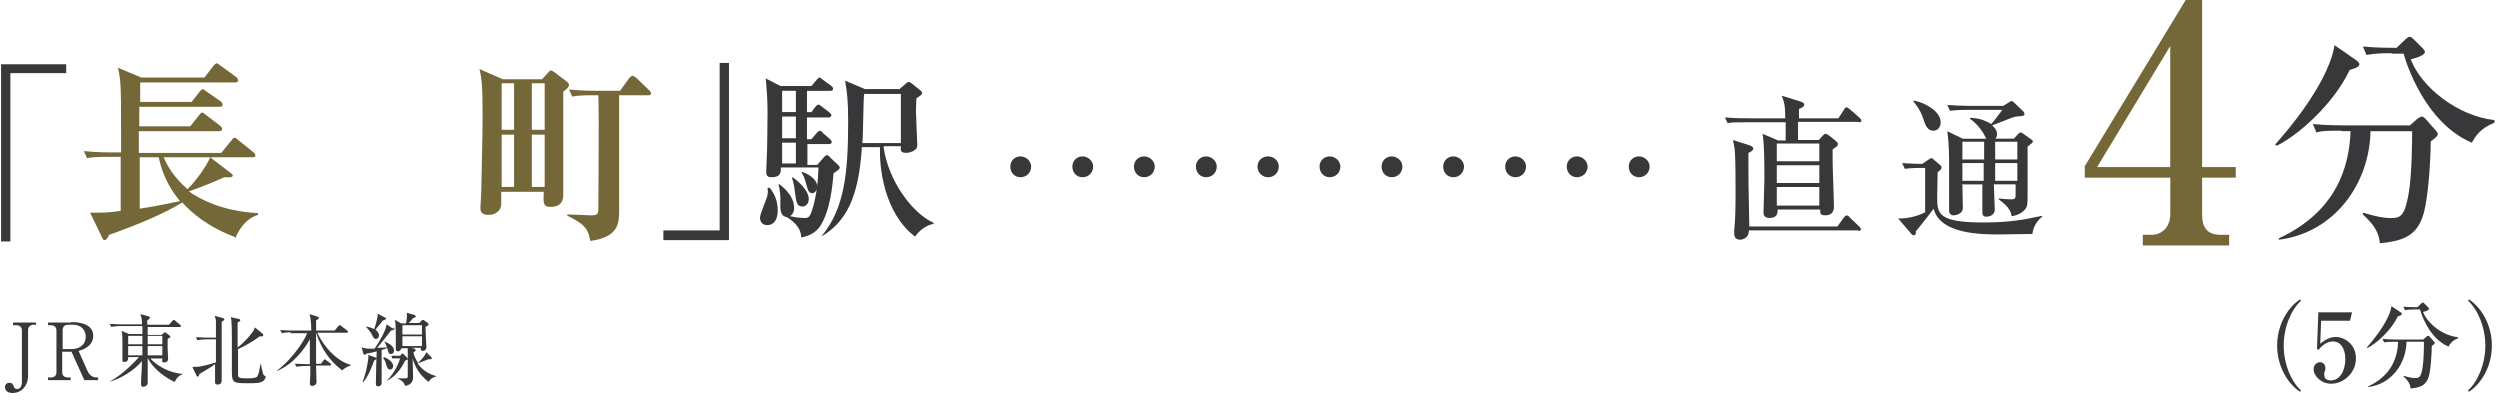 <?xml version="1.0" encoding="utf-8"?>
<!-- Generator: Adobe Illustrator 26.0.1, SVG Export Plug-In . SVG Version: 6.00 Build 0)  -->
<svg version="1.1" id="_レイヤー_2" xmlns="http://www.w3.org/2000/svg" xmlns:xlink="http://www.w3.org/1999/xlink" x="0px"
	 y="0px" viewBox="0 0 56.381 9.043" style="enable-background:new 0 0 56.381 9.043;" xml:space="preserve">
<style type="text/css">
	.st0{fill:#38383A;}
	.st1{fill:#746838;}
</style>
<path class="st0" d="M0.823,7.324H0.763c-0.07,0-0.13,0.04-0.13,0.12V8.473
	c0,0.23-0.15,0.39-0.35,0.39c-0.09,0-0.17-0.04-0.17-0.13
	c0-0.04,0.02-0.1,0.1-0.1c0.05,0,0.08,0.02,0.1,0.09
	C0.324,8.753,0.344,8.773,0.384,8.773c0.08,0,0.11-0.07,0.11-0.17V7.454
	c0-0.08-0.05-0.12-0.13-0.12H0.294V7.274h0.52v0.06L0.823,7.324z"/>
<path class="st0" d="M1.613,7.264c0.22,0,0.49,0.06,0.49,0.31
	c0,0.08-0.03,0.17-0.12,0.24C1.912,7.873,1.842,7.893,1.772,7.913
	L1.972,8.363c0.04,0.09,0.11,0.15,0.21,0.15h0.03v0.06H1.902
	L1.613,7.933H1.403v0.46c0,0.08,0.05,0.12,0.13,0.12h0.06v0.06H1.083
	V8.513h0.06c0.08,0,0.13-0.04,0.13-0.12V7.454
	c0-0.08-0.05-0.12-0.13-0.12H1.083V7.274h0.52L1.613,7.264z M1.423,7.873
	H1.613c0.17,0,0.32-0.09,0.32-0.28c0-0.12-0.07-0.27-0.3-0.27H1.543
	c-0.08,0-0.13,0.04-0.13,0.12V7.873L1.423,7.873z"/>
<path class="st0" d="M3.361,8.053c0.16,0.19,0.45,0.36,0.769,0.38l0,0
	C4.021,8.473,3.971,8.543,3.941,8.613C3.881,8.593,3.491,8.393,3.331,8.073
	c0,0.08,0,0.43,0,0.5c0,0,0,0.05,0,0.06c0,0.06-0.06,0.09-0.1,0.09
	S3.181,8.693,3.181,8.673c0,0,0-0.02,0-0.04c0-0.12,0.02-0.28,0.02-0.49
	C3.041,8.343,2.712,8.553,2.452,8.613l0,0C2.722,8.493,3.091,8.113,3.131,8.053
	H2.891c0,0.06-0.01,0.11-0.09,0.11c-0.04,0-0.04-0.02-0.04-0.04
	s0-0.11,0-0.12c0-0.06,0-0.16,0-0.25c0-0.16,0-0.22-0.02-0.29l0.17,0.07
	h0.3c0,0,0-0.14,0-0.18H2.722c0,0-0.12,0-0.21,0.02L2.472,7.304
	C2.602,7.314,2.722,7.314,2.742,7.314h0.46c0-0.11-0.01-0.17-0.04-0.23
	L3.351,7.134c0,0,0.03,0.01,0.03,0.03c0,0.02-0.04,0.05-0.06,0.06v0.1
	h0.49l0.08-0.09c0,0,0.02-0.02,0.03-0.02c0,0,0.02,0,0.03,0.02
	l0.11,0.09c0,0,0.02,0.02,0.02,0.03c0,0.02-0.02,0.02-0.03,0.02H3.331
	v0.18h0.31L3.701,7.504c0,0,0.01-0.01,0.02-0.01c0,0,0.02,0,0.02,0.01
	l0.08,0.06c0,0,0.02,0.02,0.02,0.03c0,0.02-0.01,0.02-0.06,0.05
	c0,0.04,0,0.09,0,0.22c0,0.03,0.01,0.22,0.01,0.23
	c0,0.06-0.05,0.08-0.09,0.08c-0.05,0-0.05-0.04-0.04-0.09h-0.3
	L3.361,8.053z M2.891,7.574v0.19h0.32V7.574H2.891z M3.211,8.013V7.804H2.891
	v0.21H3.211z M3.661,8.013V7.804H3.331c0,0,0,0.17,0,0.21H3.661z M3.661,7.764
	V7.574H3.331v0.19H3.661z"/>
<path class="st0" d="M4.36,8.273c0,0,0.04,0,0.07,0c0.1,0,0.31-0.06,0.44-0.1
	c0-0.07,0-0.39,0-0.52H4.66c0,0-0.13,0-0.21,0.02L4.42,7.604
	c0.12,0.01,0.26,0.01,0.27,0.01h0.18c0-0.08,0-0.3,0-0.37
	c0-0.05-0.02-0.09-0.03-0.12l0.19,0.05c0,0,0.03,0.01,0.03,0.02
	c0,0.02,0,0.03-0.06,0.06c0,0.14,0,0.29,0,0.48c0,0.23,0,0.45,0,0.679
	c0,0.05,0,0.13,0,0.17c0,0.08-0.06,0.09-0.1,0.09
	c-0.04,0-0.05-0.03-0.05-0.05c0-0.04,0-0.23,0-0.27c0-0.03,0-0.04,0-0.14
	C4.8,8.253,4.73,8.293,4.7,8.313c-0.07,0.04-0.18,0.11-0.2,0.12
	C4.49,8.463,4.48,8.493,4.46,8.493c-0.02,0-0.03-0.01-0.03-0.03
	L4.34,8.283L4.36,8.273z M5.879,8.183c0,0,0.04,0.22,0.06,0.26
	c0,0.01,0.02,0.03,0.05,0.04c0,0,0,0,0,0.02c0,0.03-0.03,0.08-0.07,0.1
	C5.869,8.633,5.809,8.643,5.609,8.643c-0.33,0-0.38,0-0.38-0.25
	c0-0.08,0-0.619,0-0.729c0-0.13,0-0.41-0.02-0.51l0.18,0.04
	c0,0,0.03,0.01,0.03,0.02c0,0.02,0,0.03-0.06,0.06c0,0.16,0,0.19,0,0.56
	c0.17-0.12,0.33-0.33,0.36-0.38c0.02-0.03,0.02-0.05,0.03-0.07
	l0.17,0.14c0,0,0.02,0.02,0.02,0.03c0,0.03-0.03,0.04-0.08,0.03
	C5.729,7.684,5.509,7.814,5.369,7.873c0,0.32,0,0.42,0,0.57
	c0,0.07,0.01,0.09,0.2,0.09c0.06,0,0.2,0,0.23-0.04
	C5.829,8.453,5.849,8.363,5.879,8.193h0.01L5.879,8.183z"/>
<path class="st0" d="M6.568,7.494c0,0-0.13,0-0.21,0.02L6.319,7.444
	c0.12,0.01,0.25,0.01,0.27,0.01h0.43c0-0.06,0-0.26-0.04-0.37
	l0.19,0.06c0,0,0.02,0.01,0.02,0.02c0,0.02,0,0.03-0.06,0.06
	c0,0.01,0,0.15,0,0.23h0.42l0.08-0.1c0,0,0.02-0.02,0.03-0.02
	s0.02,0,0.04,0.02l0.13,0.1c0,0,0.02,0.02,0.02,0.03
	s0,0.02-0.03,0.02H7.158c0.14,0.32,0.46,0.659,0.769,0.729l0,0
	C7.857,8.263,7.807,8.273,7.717,8.353C7.508,8.193,7.388,8.033,7.308,7.903
	C7.178,7.684,7.128,7.504,7.128,7.494l0,0c0,0.11,0,0.19,0,0.21
	c0,0.08,0,0.42,0,0.5H7.238l0.06-0.08c0,0,0.02-0.02,0.03-0.02
	c0,0,0.02,0,0.03,0.02L7.448,8.193c0,0,0.02,0.02,0.02,0.03
	S7.458,8.243,7.438,8.243H7.128c0,0.06,0.01,0.32,0.01,0.37
	c0,0.08-0.08,0.09-0.09,0.09c-0.06,0-0.06-0.04-0.06-0.05
	c0-0.05,0.01-0.14,0.01-0.19c0-0.1,0-0.17,0-0.21H6.898
	c0,0-0.13,0-0.21,0.02L6.648,8.203c0.11,0,0.22,0.01,0.27,0.01h0.07
	c0-0.08,0-0.51,0-0.56C6.878,7.854,6.618,8.223,6.229,8.373l0,0
	C6.648,8.053,6.888,7.624,6.928,7.514H6.538L6.568,7.494z"/>
<path class="st0" d="M8.177,8.613c0.1-0.25,0.13-0.53,0.13-0.55
	c0-0.02,0-0.04,0-0.06l0.16,0.06c0,0,0.02,0,0.02,0.02s0,0.02-0.05,0.05
	C8.397,8.243,8.317,8.473,8.197,8.613H8.187H8.177z M8.887,7.384
	c0,0,0.01,0.01,0.01,0.03c0,0.02-0.02,0.03-0.08,0.04
	C8.757,7.534,8.657,7.664,8.507,7.844c0,0,0.13,0,0.22-0.01
	C8.717,7.804,8.697,7.754,8.667,7.704l0,0C8.767,7.734,8.887,7.814,8.887,7.903
	c0,0.04-0.02,0.08-0.07,0.08c-0.05,0-0.05-0.01-0.08-0.13
	c-0.03,0-0.06,0.02-0.13,0.04c0,0.25,0,0.37,0,0.52c0,0.03,0,0.17,0,0.2
	s0,0.1-0.08,0.1c-0.05,0-0.05-0.04-0.05-0.05
	c0-0.08,0.01-0.619,0.02-0.739C8.457,7.933,8.397,7.953,8.267,7.973
	C8.237,8.003,8.237,8.003,8.227,8.003S8.207,7.993,8.197,7.983L8.157,7.834
	c0,0,0.09,0.03,0.17,0.03c0.01,0,0.11,0,0.12,0
	c0.12-0.17,0.27-0.44,0.27-0.55l0.15,0.1L8.887,7.384z M8.247,7.364
	c0,0,0.11,0.01,0.19,0.06c0,0,0.09-0.24,0.08-0.35l0.17,0.09
	c0,0,0.02,0.01,0.02,0.02c0,0.02-0.02,0.02-0.08,0.05
	C8.567,7.324,8.537,7.344,8.467,7.434c0.02,0.02,0.08,0.06,0.08,0.13
	c0,0.05-0.03,0.08-0.07,0.08c-0.04,0-0.06-0.04-0.07-0.06
	C8.387,7.534,8.337,7.454,8.257,7.374l0,0L8.247,7.364z M8.657,8.053
	c0.12,0.04,0.21,0.13,0.21,0.2c0,0.04-0.02,0.08-0.07,0.08
	c-0.05,0-0.06-0.03-0.09-0.12c-0.01-0.05-0.04-0.11-0.07-0.14H8.647
	L8.657,8.053z M8.936,8.083c0,0-0.08,0-0.09,0L8.827,8.023c0.07,0,0.12,0,0.14,0
	h0.06l0.03-0.04c0,0,0.01-0.01,0.02-0.01c0,0,0.02,0,0.03,0.02
	L9.176,8.063c0,0,0.02,0.02,0.02,0.03c0,0.01,0,0.02-0.06,0.04
	C9.046,8.323,8.916,8.493,8.717,8.593l0,0C8.926,8.383,8.986,8.183,9.026,8.083
	H8.946L8.936,8.083z M9.306,7.854h0.03c0,0,0.04,0.03,0.04,0.04
	c0,0.02-0.03,0.04-0.05,0.05c0,0.07,0.07,0.19,0.1,0.24
	c0.1-0.09,0.16-0.17,0.19-0.24L9.736,8.063c0,0,0,0.01,0,0.02
	c0,0,0,0.02-0.03,0.02c0,0-0.03,0-0.05,0C9.566,8.143,9.506,8.163,9.416,8.193
	C9.516,8.343,9.676,8.443,9.846,8.483l0,0C9.726,8.523,9.696,8.563,9.666,8.613
	c-0.18-0.14-0.3-0.31-0.36-0.53c0,0.07,0.01,0.36,0.01,0.42
	c0,0.04,0,0.17-0.18,0.2C9.116,8.643,9.096,8.593,8.956,8.533l0,0
	c0,0,0.15,0,0.17,0c0.07,0,0.07-0.01,0.07-0.07V7.983c0-0.06,0-0.1,0-0.13
	h-0.14c0,0-0.03,0.07-0.07,0.07c-0.04,0-0.06-0.01-0.06-0.05
	c0-0.03,0-0.26,0-0.31c0-0.09,0-0.27-0.02-0.35l0.14,0.08h0.11
	c0,0,0.02-0.08,0.02-0.15c0-0.03,0-0.05,0-0.09L9.346,7.104
	c0,0,0.03,0.01,0.03,0.03c0,0.02-0.02,0.03-0.06,0.04
	C9.276,7.224,9.256,7.254,9.216,7.284h0.24l0.05-0.05
	c0,0,0.02-0.02,0.03-0.02c0,0,0.02,0,0.03,0.01l0.08,0.06
	c0,0,0.02,0.02,0.02,0.03c0,0.02,0,0.02-0.07,0.06
	c0,0.07,0.02,0.42,0.02,0.46c0,0.05-0.04,0.08-0.08,0.08
	c-0.04,0-0.05-0.03-0.05-0.07H9.276L9.306,7.854z M9.076,7.334v0.21h0.44
	V7.334H9.076z M9.516,7.804V7.584H9.076V7.804H9.516z"/>
<path class="st0" d="M0.234,1.649v3.797H0.024V1.449h1.469v0.2
	C1.493,1.649,0.234,1.649,0.234,1.649z"/>
<path class="st1" d="M5.349,5.366C4.67,5.116,4.31,4.786,4.11,4.566
	C3.711,4.816,3.081,5.076,2.462,5.296C2.442,5.336,2.402,5.416,2.362,5.416
	c-0.03,0-0.04-0.02-0.06-0.06L2.032,4.796c0.06,0,0.09,0,0.18,0
	c0.1,0,0.23,0,0.51-0.04V3.537H2.432c-0.27,0-0.36,0.01-0.47,0.03
	L1.892,3.407c0.26,0.03,0.58,0.03,0.619,0.03h0.22
	c0-1.549,0-1.579-0.07-1.908l0.53,0.22h1.419L4.81,1.489
	c0,0,0.05-0.06,0.07-0.06c0.02,0,0.03,0,0.09,0.05l0.36,0.26
	c0,0,0.04,0.04,0.04,0.07c0,0.04-0.04,0.05-0.07,0.05h-2.138v0.44h1.159
	l0.18-0.23c0,0,0.05-0.06,0.07-0.06c0.02,0,0.06,0.04,0.08,0.05
	l0.33,0.23c0,0,0.04,0.04,0.04,0.07c0,0.04-0.03,0.05-0.07,0.05H3.141
	v0.44h1.149l0.2-0.25c0,0,0.04-0.06,0.07-0.06
	c0.02,0,0.05,0.02,0.08,0.05l0.33,0.25c0,0,0.04,0.04,0.04,0.07
	c0,0.04-0.04,0.05-0.07,0.05H3.131v0.49h1.858L5.22,3.167
	c0,0,0.04-0.06,0.07-0.06s0.05,0.02,0.08,0.05l0.35,0.28
	c0,0,0.04,0.03,0.04,0.07S5.719,3.547,5.689,3.547H4.74l0.47,0.36
	c0,0,0.04,0.03,0.04,0.05c0,0.06-0.13,0.04-0.19,0.04
	C4.88,4.077,4.63,4.187,4.26,4.316c0.22,0.16,0.739,0.45,1.559,0.49
	v0.04c-0.24,0.07-0.41,0.28-0.51,0.52L5.349,5.366z M3.581,3.547H3.151
	v1.159C3.481,4.656,3.621,4.626,4.061,4.536
	C3.921,4.366,3.681,4.047,3.581,3.547z M3.691,3.547
	C3.751,3.687,3.891,3.977,4.23,4.266C4.44,4.057,4.67,3.727,4.74,3.547
	C4.74,3.547,3.691,3.547,3.691,3.547z"/>
<path class="st1" d="M12.703,2.078c0,0.47,0,0.55,0,1.998c0,0.05,0,0.28,0,0.32
	c0,0.06,0,0.27-0.29,0.27c-0.17,0-0.16-0.1-0.15-0.34h-0.959
	c0,0,0,0.25,0,0.28c0,0.1-0.08,0.24-0.29,0.24
	c-0.17,0-0.18-0.09-0.18-0.16c0,0,0.02-0.32,0.02-0.38
	c0-0.17,0.03-1.239,0.03-1.669c0-0.719-0.02-0.859-0.07-1.079l0.53,0.23
	h0.879l0.14-0.15c0,0,0.04-0.05,0.06-0.05c0.02,0,0.05,0.02,0.08,0.04
	l0.29,0.22c0,0,0.04,0.04,0.04,0.07c0,0.04-0.01,0.05-0.15,0.17
	L12.703,2.078z M11.594,1.878h-0.28v1.049h0.28
	C11.594,2.928,11.594,1.878,11.594,1.878z M11.594,3.037h-0.28v1.179h0.28V3.037z
	 M12.284,1.878h-0.29v1.049h0.29C12.284,2.928,12.284,1.878,12.284,1.878z
	 M12.284,3.037h-0.29v1.179h0.29V3.037z M14.642,2.148h-0.679
	c0,0.35,0,1.599,0,1.838c0,0.12,0,0.699,0,0.739c0,0.3,0,0.619-0.649,0.709
	c-0.05-0.25-0.09-0.36-0.52-0.57V4.836c0.09,0,0.46,0.02,0.54,0.02
	c0.13,0,0.16-0.02,0.16-0.15c0-0.669,0.02-1.908,0-2.558h-0.11
	c-0.27,0-0.37,0.01-0.48,0.03l-0.07-0.16
	c0.27,0.03,0.58,0.03,0.629,0.03h0.52l0.21-0.29
	c0,0,0.05-0.05,0.07-0.05s0.06,0.03,0.08,0.04l0.3,0.29
	c0,0,0.04,0.04,0.04,0.07c0,0.04-0.04,0.04-0.07,0.04L14.642,2.148z"/>
<path class="st0" d="M14.961,5.416V5.196h1.269v-3.777h0.21v3.997
	C16.44,5.416,14.961,5.416,14.961,5.416z"/>
<path class="st0" d="M17.35,4.227c0.13,0.15,0.19,0.33,0.19,0.52
	c0,0.04,0,0.33-0.24,0.33c-0.07,0-0.16-0.04-0.16-0.17
	c0-0.08,0.14-0.4,0.16-0.47s0.02-0.12,0.01-0.2h0.03L17.35,4.227z
	 M18.459,3.687l0.12-0.14c0,0,0.05-0.05,0.07-0.05s0.05,0.02,0.08,0.06
	l0.19,0.18c0,0,0.02,0.03,0.02,0.04c0,0.03-0.02,0.05-0.14,0.13
	c-0.02,0.23-0.07,0.839-0.3,1.189c-0.14,0.21-0.35,0.24-0.43,0.26
	c0-0.24-0.22-0.4-0.33-0.46c-0.12-0.02-0.14-0.13-0.14-0.24
	c0-0.03,0-0.17,0-0.2c0-0.02,0-0.11-0.04-0.3h0.02
	c0.13,0.1,0.33,0.28,0.33,0.54c0,0.02,0,0.12-0.09,0.18
	c0.17,0.04,0.31,0.04,0.34,0.04c0.06,0,0.1-0.02,0.14-0.13
	c0.13-0.38,0.15-0.759,0.16-1.009h-0.849c0,0.11,0,0.22-0.21,0.22
	c-0.1,0-0.12-0.05-0.12-0.12c0-0.08,0.02-0.44,0.02-0.51
	c0-0.04,0.01-0.56,0.01-0.829c0-0.34-0.02-0.5-0.04-0.769l0.33,0.17
	h0.699l0.12-0.14c0,0,0.04-0.05,0.06-0.05s0.02,0,0.08,0.05l0.19,0.14
	c0,0,0.04,0.03,0.04,0.06c0,0.04-0.03,0.05-0.06,0.05h-0.53v0.48h0.1
	l0.09-0.12c0,0,0.04-0.05,0.07-0.05c0.02,0,0.05,0.02,0.08,0.05
	l0.16,0.12c0,0,0.05,0.04,0.05,0.07c0,0.04-0.04,0.05-0.07,0.05h-0.48
	v0.49h0.1l0.12-0.14c0,0,0.04-0.05,0.07-0.05
	c0.02,0,0.05,0.02,0.07,0.05l0.16,0.14c0,0,0.04,0.04,0.04,0.06
	c0,0.04-0.04,0.05-0.06,0.05h-0.49v0.47h0.22L18.459,3.687z M17.639,2.048
	v0.48h0.31V2.048H17.639z M17.639,2.628v0.49h0.31V2.628H17.639z M17.949,3.687
	V3.217h-0.31V3.687H17.949z M17.879,3.997c0.28,0.21,0.36,0.38,0.36,0.49
	c0,0.11-0.07,0.17-0.14,0.17c-0.13,0-0.14-0.09-0.17-0.32
	c-0.02-0.17-0.04-0.24-0.07-0.33h0.02L17.879,3.997z M18.089,3.877
	c0.07,0.02,0.34,0.13,0.34,0.33c0,0.08-0.05,0.15-0.11,0.15
	c-0.09,0-0.1-0.08-0.15-0.25c-0.03-0.11-0.05-0.15-0.09-0.21V3.877
	H18.089z M19.927,3.317c0.11,0.779,0.659,1.499,1.129,1.709v0.02
	c-0.18,0.04-0.32,0.15-0.42,0.29c-0.709-0.54-0.809-1.589-0.789-2.018
	h-0.41c-0.07,1.159-0.37,1.689-0.899,2.008h-0.01
	c0.52-0.619,0.6-1.439,0.6-2.588c0-0.43-0.02-0.659-0.07-0.919
	l0.45,0.19h0.779L20.437,1.878c0,0,0.03-0.03,0.05-0.03
	c0.03,0,0.05,0.02,0.07,0.03l0.21,0.17c0,0,0.03,0.03,0.03,0.05
	c0,0.02-0.01,0.04-0.13,0.12c0,0.07-0.01,0.16-0.01,0.29
	c0,0.12,0.03,0.709,0.03,0.749c0,0.03,0,0.09-0.05,0.12
	c-0.07,0.06-0.16,0.07-0.2,0.07c-0.13,0-0.13-0.06-0.12-0.15h-0.38
	L19.927,3.317z M20.317,3.227V2.118h-0.829c-0.02,0.16-0.02,0.939-0.04,1.109
	H20.317z"/>
<path class="st0" d="M23.015,3.997c-0.13,0-0.23-0.1-0.23-0.24
	s0.11-0.23,0.23-0.23s0.24,0.1,0.24,0.23S23.155,3.997,23.015,3.997z"/>
<path class="st0" d="M24.414,3.997c-0.13,0-0.23-0.1-0.23-0.24
	s0.11-0.23,0.23-0.23s0.24,0.1,0.24,0.23S24.554,3.997,24.414,3.997z"/>
<path class="st0" d="M25.803,3.997c-0.13,0-0.23-0.1-0.23-0.24
	s0.11-0.23,0.23-0.23s0.24,0.1,0.24,0.23S25.942,3.997,25.803,3.997z"/>
<path class="st0" d="M27.201,3.997c-0.13,0-0.23-0.1-0.23-0.24
	s0.11-0.23,0.23-0.23s0.24,0.1,0.24,0.23S27.341,3.997,27.201,3.997z"/>
<path class="st0" d="M28.6,3.997c-0.13,0-0.24-0.1-0.24-0.24
	s0.11-0.23,0.24-0.23c0.13,0,0.24,0.1,0.24,0.23S28.74,3.997,28.6,3.997
	z"/>
<path class="st0" d="M29.989,3.997c-0.13,0-0.23-0.1-0.23-0.24
	s0.11-0.23,0.23-0.23s0.24,0.1,0.24,0.23S30.129,3.997,29.989,3.997z"/>
<path class="st0" d="M31.388,3.997c-0.13,0-0.23-0.1-0.23-0.24
	s0.11-0.23,0.23-0.23s0.24,0.1,0.24,0.23S31.528,3.997,31.388,3.997z"/>
<path class="st0" d="M32.777,3.997c-0.13,0-0.23-0.1-0.23-0.24
	s0.11-0.23,0.23-0.23s0.24,0.1,0.24,0.23S32.917,3.997,32.777,3.997z"/>
<path class="st0" d="M34.176,3.997c-0.13,0-0.23-0.1-0.23-0.24
	s0.11-0.23,0.23-0.23s0.24,0.1,0.24,0.23S34.315,3.997,34.176,3.997z"/>
<path class="st0" d="M35.564,3.997c-0.13,0-0.23-0.1-0.23-0.24
	s0.11-0.23,0.23-0.23s0.24,0.1,0.24,0.23S35.704,3.997,35.564,3.997z"/>
<path class="st0" d="M36.963,3.997c-0.13,0-0.23-0.1-0.23-0.24
	s0.11-0.23,0.23-0.23s0.24,0.1,0.24,0.23S37.103,3.997,36.963,3.997z"/>
<path class="st0" d="M41.899,2.748h-1.349V3.157h0.47l0.08-0.09
	c0,0,0.04-0.05,0.07-0.05c0.02,0,0.05,0.02,0.08,0.04l0.14,0.11
	c0,0,0.06,0.05,0.06,0.08c0,0.05-0.06,0.08-0.12,0.12
	c0,0.08,0,0.15,0,0.27c0,0.16,0.03,0.869,0.03,1.009
	c0,0.06,0,0.21-0.2,0.21c-0.12,0-0.11-0.06-0.11-0.13h-0.959
	c0,0.06,0,0.19-0.18,0.19c-0.06,0-0.14-0.02-0.14-0.12
	c0-0.12,0.02-0.6,0.02-0.759c0-0.34,0-0.769-0.04-1.019l0.35,0.15h0.17
	V2.758h-0.929c-0.21,0-0.29,0-0.38,0.02l-0.06-0.13
	c0.21,0.02,0.46,0.02,0.5,0.02h0.859c0-0.29-0.02-0.36-0.08-0.51
	l0.42,0.13c0.06,0.02,0.09,0.04,0.09,0.07
	c0,0.04-0.03,0.06-0.12,0.1c0,0.14,0,0.16,0,0.21h0.889l0.13-0.2
	c0,0,0.03-0.05,0.05-0.05c0.02,0,0.05,0.03,0.07,0.04l0.23,0.2
	c0,0,0.04,0.04,0.04,0.06c0,0.03-0.03,0.04-0.05,0.04L41.899,2.748z
	 M41.899,5.196h-2.458c0,0.2-0.18,0.21-0.2,0.21
	c-0.13,0-0.13-0.11-0.13-0.14c0-0.01,0-0.04,0-0.07
	c0.03-0.27,0.03-0.619,0.03-0.889c0-0.689-0.01-0.819-0.02-0.939
	c-0.01-0.07-0.02-0.12-0.04-0.21l0.38,0.12c0,0,0.08,0.03,0.08,0.07
	c0,0.04-0.04,0.07-0.11,0.1c0,0.06,0,0.13,0,0.24
	c0,0.3,0,0.52,0.02,1.419h1.988l0.15-0.21c0,0,0.04-0.04,0.06-0.04
	c0.02,0,0.05,0.02,0.06,0.04l0.22,0.21c0,0,0.04,0.04,0.04,0.06
	c0,0.03-0.02,0.04-0.05,0.04L41.899,5.196z M41.03,3.237h-0.959v0.4h0.959
	V3.237z M41.03,3.727h-0.959v0.4h0.959V3.727z M41.03,4.217h-0.959v0.42
	h0.959V4.217z"/>
<path class="st0" d="M43.338,3.787c-0.21,0-0.29,0.01-0.38,0.02l-0.06-0.13
	c0.09,0.01,0.4,0.02,0.45,0.02l0.15-0.1c0,0,0.04-0.03,0.06-0.03
	c0.01,0,0.04,0.01,0.05,0.03l0.14,0.12c0,0,0.04,0.03,0.04,0.06
	s-0.02,0.05-0.09,0.11c0,0.09-0.01,0.49-0.01,0.57
	c0,0.36,0.03,0.56,1.029,0.56c0.619,0,0.909-0.06,1.339-0.15v0.02
	c-0.12,0.09-0.21,0.25-0.22,0.39c-0.26,0-0.609,0.01-0.719,0.01
	c-0.43,0-1.359,0-1.509-0.58c-0.17,0.23-0.29,0.37-0.4,0.51
	c0,0.04,0,0.09-0.05,0.09c-0.02,0-0.04-0.02-0.05-0.03l-0.3-0.35
	c0.28,0.01,0.54-0.1,0.609-0.14V3.787H43.348L43.338,3.787z M43.158,2.268
	c0.2,0.03,0.609,0.22,0.609,0.49c0,0.12-0.08,0.19-0.16,0.19
	c-0.14,0-0.18-0.11-0.24-0.29s-0.16-0.3-0.22-0.38h0.01L43.158,2.268z
	 M44.257,4.167c0,0.08,0.01,0.44,0.01,0.52c0,0.15-0.18,0.17-0.21,0.17
	c-0.08,0-0.1-0.07-0.1-0.1c0-0.02,0-0.13,0-0.15c0-0.22,0-0.739,0-0.889
	c0-0.2,0-0.47-0.04-0.759l0.35,0.17h0.53c0,0-0.06-0.11-0.07-0.13
	c-0.11-0.17-0.2-0.25-0.3-0.32V2.658c0.17,0,0.34,0.05,0.48,0.14
	c0.06-0.07,0.08-0.09,0.25-0.32h-0.799c-0.21,0-0.29,0.01-0.38,0.02
	l-0.06-0.13c0.17,0.01,0.33,0.02,0.5,0.02h0.759l0.13-0.08
	c0,0,0.04-0.03,0.06-0.03c0.02,0,0.04,0.02,0.06,0.04l0.2,0.19
	c0,0,0.03,0.03,0.03,0.06c0,0.05-0.05,0.05-0.18,0.06
	c-0.04,0-0.09,0.02-0.55,0.2c0.04,0.04,0.11,0.09,0.11,0.2
	c0,0.06-0.02,0.08-0.04,0.1h0.42l0.1-0.11c0,0,0.03-0.03,0.05-0.03
	s0.04,0.01,0.05,0.02l0.21,0.15c0,0,0.02,0.02,0.02,0.03
	c0,0.02-0.03,0.05-0.06,0.07c-0.02,0.02-0.04,0.03-0.06,0.05
	c0,0.04,0,0.09,0,0.17v0.829c0,0.32,0,0.35-0.07,0.43
	c-0.08,0.08-0.17,0.12-0.29,0.14c-0.02-0.16-0.14-0.27-0.29-0.38
	V4.476c0.08,0.01,0.2,0.02,0.28,0.02c0.1,0,0.1-0.04,0.1-0.1
	V4.157h-0.49c0,0.09,0.02,0.53,0.02,0.57c0,0.11-0.1,0.16-0.19,0.16
	c-0.08,0-0.09-0.05-0.09-0.11c0-0.1,0-0.53,0-0.619h-0.48L44.257,4.167z
	 M44.747,3.597V3.197h-0.49c0,0.06,0,0.33,0,0.4H44.747z M44.257,3.677v0.4
	h0.48c0-0.13,0-0.15,0-0.4h-0.49L44.257,3.677z M45.496,3.597V3.197h-0.5
	v0.4H45.496z M45.496,4.077V3.677h-0.5c0,0.06,0,0.34,0,0.4h0.49H45.496z"/>
<path class="st1" d="M47.005,3.767L49.293,0h0.37v3.767h0.759v0.24h-0.759v0.839
	c0,0.3,0.13,0.45,0.42,0.45h0.19v0.24h-1.948V5.296h0.19
	c0.24,0,0.43-0.17,0.43-0.47V4.007h-1.928V3.767L47.005,3.767z M47.295,3.767
	h1.649V1.039L47.295,3.767z"/>
<path class="st0" d="M53.14,1.359c0,0,0.07,0.05,0.07,0.09
	c0,0.06-0.09,0.09-0.22,0.13c-0.36,0.769-1.179,1.489-1.649,1.709
	l-0.03-0.03c0.4-0.45,0.879-1.059,1.159-1.679
	c0.12-0.27,0.15-0.4,0.18-0.56L53.14,1.359z M52.8,2.948
	c-0.31,0-0.43,0-0.56,0.04L52.161,2.798c0.31,0.03,0.669,0.03,0.729,0.03
	h1.459l0.17-0.15c0,0,0.07-0.05,0.1-0.05c0.02,0,0.05,0.02,0.08,0.05
	l0.23,0.26c0,0,0.05,0.06,0.05,0.08c0,0.05-0.06,0.1-0.16,0.17
	c0,0.35-0.05,1.349-0.19,1.719c-0.16,0.44-0.48,0.53-0.959,0.58
	c-0.02-0.3-0.2-0.48-0.39-0.659l0.02-0.03
	c0.29,0.09,0.48,0.12,0.609,0.12c0.22,0,0.32-0.03,0.41-0.54
	c0.08-0.46,0.08-1.249,0.08-1.419h-0.939
	c-0.02,1.169-0.799,2.288-2.068,2.448V5.376
	c1.309-0.609,1.589-1.619,1.619-2.418h-0.2L52.8,2.948z M53.929,1.199
	c-0.31,0-0.43,0.02-0.56,0.04l-0.08-0.19
	c0.3,0.03,0.639,0.03,0.759,0.03l0.21-0.2c0,0,0.05-0.05,0.08-0.05
	c0.04,0,0.05,0.02,0.09,0.05l0.21,0.21c0,0,0.05,0.05,0.05,0.08
	c0,0.06-0.12,0.12-0.32,0.17c0.24,0.629,1.059,1.279,1.888,1.369v0.06
	c-0.33,0.13-0.43,0.31-0.51,0.45c-1.059-0.45-1.479-1.789-1.539-2.008
	h-0.26L53.929,1.199z"/>
<g>
	<path class="st0" d="M51.872,8.835c-0.269-0.174-0.517-0.562-0.517-1.041
		s0.248-0.867,0.517-1.042l0.021,0.03c-0.226,0.207-0.39,0.601-0.39,1.012
		s0.164,0.805,0.39,1.011L51.872,8.835z"/>
	<path class="st0" d="M52.347,7.231l-0.02,0.521c0.052-0.043,0.185-0.153,0.349-0.153
		c0.189,0,0.456,0.157,0.456,0.478c0,0.352-0.297,0.577-0.556,0.577
		c-0.228,0-0.399-0.175-0.399-0.327c0-0.099,0.077-0.159,0.146-0.159
		c0.055,0,0.121,0.043,0.121,0.136c0,0.027-0.005,0.047-0.016,0.073
		c-0.008,0.019-0.011,0.025-0.011,0.066c0,0.047,0.009,0.136,0.148,0.136
		c0.198,0,0.327-0.207,0.327-0.48c0-0.249-0.111-0.399-0.279-0.399
		c-0.157,0-0.273,0.127-0.329,0.191l-0.03-0.028l0.03-0.819h0.76l-0.046,0.189
		H52.347z"/>
	<path class="st0" d="M54.14,7.043c0.015,0.011,0.027,0.021,0.027,0.039
		c0,0.023-0.036,0.036-0.092,0.054c-0.151,0.322-0.491,0.621-0.687,0.712
		l-0.011-0.011c0.165-0.189,0.365-0.443,0.483-0.701
		c0.052-0.112,0.062-0.166,0.073-0.232L54.14,7.043z M53.999,7.708
		c-0.131,0-0.178,0.004-0.231,0.015l-0.035-0.079
		c0.129,0.011,0.282,0.013,0.306,0.013h0.611l0.07-0.062
		C54.739,7.576,54.75,7.572,54.761,7.572c0.009,0,0.021,0.009,0.032,0.02
		l0.095,0.107c0.014,0.015,0.021,0.025,0.021,0.034
		c0,0.021-0.025,0.041-0.066,0.069c-0.002,0.146-0.02,0.563-0.077,0.718
		c-0.067,0.184-0.202,0.222-0.402,0.241c-0.009-0.127-0.084-0.2-0.161-0.273
		l0.006-0.013c0.121,0.039,0.2,0.05,0.254,0.05
		c0.093,0,0.134-0.011,0.17-0.224c0.032-0.191,0.034-0.521,0.032-0.594h-0.392
		c-0.009,0.488-0.333,0.957-0.864,1.021L53.403,8.717
		c0.551-0.256,0.667-0.678,0.68-1.009H53.999z M54.469,6.979
		c-0.132,0-0.179,0.006-0.232,0.015l-0.034-0.079
		c0.124,0.013,0.269,0.013,0.315,0.013l0.087-0.084
		c0.013-0.011,0.021-0.021,0.034-0.021c0.015,0,0.021,0.007,0.036,0.021
		l0.086,0.088c0.014,0.016,0.02,0.021,0.02,0.032
		c0,0.026-0.05,0.052-0.136,0.071c0.102,0.263,0.443,0.533,0.788,0.57
		l0.004,0.023c-0.142,0.054-0.183,0.129-0.217,0.189
		c-0.443-0.188-0.618-0.746-0.644-0.839H54.469z"/>
	<path class="st0" d="M55.681,8.835l-0.021-0.03c0.226-0.206,0.39-0.6,0.39-1.011
		s-0.164-0.805-0.39-1.012l0.021-0.03c0.269,0.175,0.517,0.562,0.517,1.042
		S55.949,8.661,55.681,8.835z"/>
</g>
</svg>
